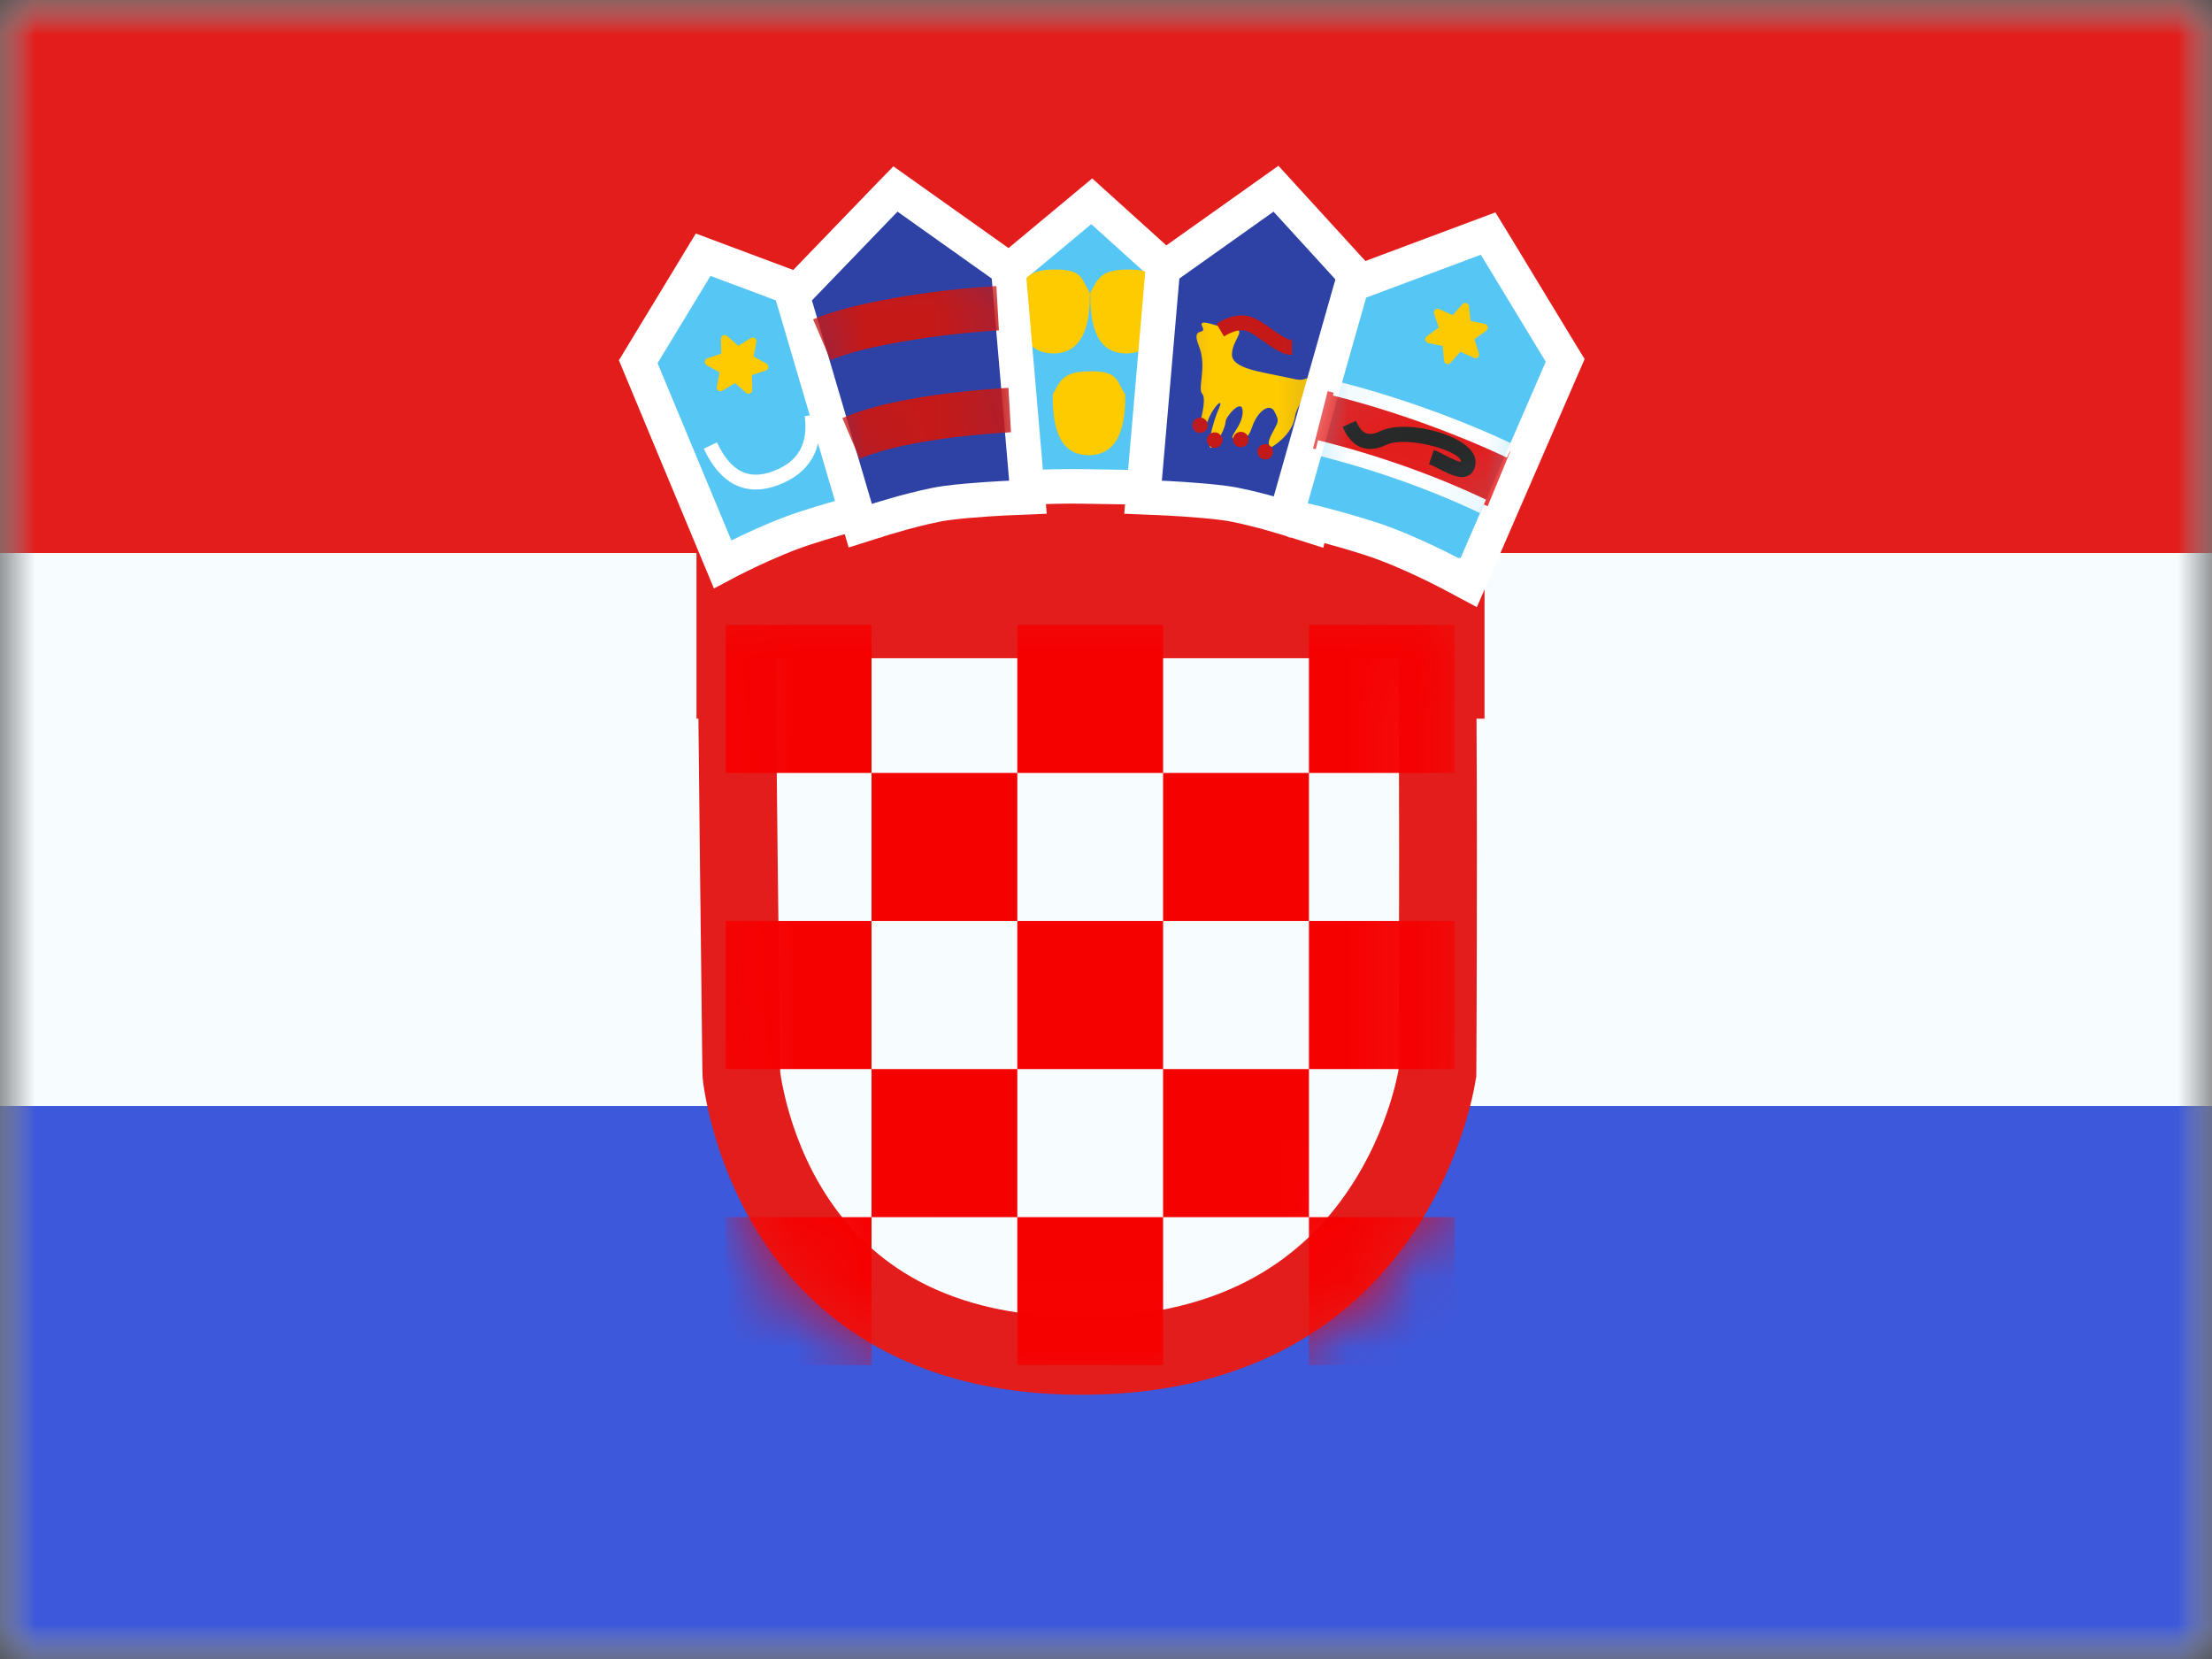 <svg width="32" height="24" viewBox="0 0 32 24" fill="none" xmlns="http://www.w3.org/2000/svg">
<rect x="0" y="0" width="32" height="24" fill="#333333" stroke="none"/>
<g clip-path="url(#clip0_105_1892)">
<mask id="mask0_105_1892" style="mask-type:luminance" maskUnits="userSpaceOnUse" x="0" y="0" width="32" height="24">
<rect width="32" height="24" fill="white"/>
</mask>
<g mask="url(#mask0_105_1892)">
<path fill-rule="evenodd" clip-rule="evenodd" d="M0 0V24H32V0H0Z" fill="#F7FCFF"/>
<mask id="mask1_105_1892" style="mask-type:luminance" maskUnits="userSpaceOnUse" x="0" y="0" width="32" height="24">
<path fill-rule="evenodd" clip-rule="evenodd" d="M0 0V24H32V0H0Z" fill="white"/>
</mask>
<g mask="url(#mask1_105_1892)">
<path fill-rule="evenodd" clip-rule="evenodd" d="M0 0V8H32V0H0Z" fill="#E31D1C"/>
<path fill-rule="evenodd" clip-rule="evenodd" d="M0 16V24H32V16H0Z" fill="#3D58DB"/>
<rect x="10.076" y="6.397" width="11.4" height="4" fill="#E31D1C"/>
<path d="M20.78 8.96C20.797 9.729 20.803 11.07 20.803 12.361C20.803 13.195 20.801 13.998 20.799 14.593C20.798 14.89 20.797 15.135 20.796 15.306C20.795 15.391 20.795 15.457 20.795 15.503C20.795 15.514 20.794 15.524 20.794 15.532V15.535C20.79 15.562 20.782 15.603 20.77 15.658C20.747 15.768 20.709 15.93 20.647 16.126C20.524 16.519 20.31 17.04 19.955 17.558C19.261 18.572 17.999 19.615 15.649 19.615C13.303 19.615 12.104 18.574 11.465 17.57C11.137 17.055 10.95 16.535 10.845 16.142C10.793 15.946 10.761 15.785 10.743 15.675C10.734 15.62 10.729 15.578 10.726 15.552C10.725 15.548 10.725 15.545 10.725 15.542C10.724 15.53 10.724 15.513 10.724 15.49C10.723 15.445 10.722 15.379 10.721 15.294C10.719 15.124 10.716 14.88 10.713 14.585C10.706 13.994 10.696 13.196 10.687 12.365C10.672 11.095 10.66 9.753 10.654 8.96H20.78Z" fill="#F7FCFF" stroke="#E31D1C" stroke-width="1.125"/>
<mask id="mask2_105_1892" style="mask-type:luminance" maskUnits="userSpaceOnUse" x="10" y="8" width="12" height="13">
<path d="M20.78 8.96C20.797 9.729 20.803 11.07 20.803 12.361C20.803 13.195 20.801 13.998 20.799 14.593C20.798 14.89 20.797 15.135 20.796 15.306C20.795 15.391 20.795 15.457 20.795 15.503C20.795 15.514 20.794 15.524 20.794 15.532V15.535C20.79 15.562 20.782 15.603 20.77 15.658C20.747 15.768 20.709 15.93 20.647 16.126C20.524 16.519 20.31 17.04 19.955 17.558C19.261 18.572 17.999 19.615 15.649 19.615C13.303 19.615 12.104 18.574 11.465 17.57C11.137 17.055 10.95 16.535 10.845 16.142C10.793 15.946 10.761 15.785 10.743 15.675C10.734 15.62 10.729 15.578 10.726 15.552C10.725 15.548 10.725 15.545 10.725 15.542C10.724 15.53 10.724 15.513 10.724 15.49C10.723 15.445 10.722 15.379 10.721 15.294C10.719 15.124 10.716 14.88 10.713 14.585C10.706 13.994 10.696 13.196 10.687 12.365C10.672 11.095 10.66 9.753 10.654 8.96H20.78Z" fill="white" stroke="white" stroke-width="1.125"/>
</mask>
<g mask="url(#mask2_105_1892)">
<path fill-rule="evenodd" clip-rule="evenodd" d="M10.498 9.04H12.608V11.182H10.498V9.04ZM14.717 11.182H12.608V13.324H10.498V15.466H12.608V17.608H10.498V19.749H12.608V17.608H14.717V19.749H16.826V17.608H18.936V19.749H21.045V17.608H18.936V15.466H21.045V13.324H18.936V11.182H21.045V9.04H18.936V11.182H16.826V9.04H14.717V11.182ZM14.717 13.324V11.182H16.826V13.324H14.717ZM14.717 15.466V13.324H12.608V15.466H14.717ZM16.826 15.466V17.608H14.717V15.466H16.826ZM16.826 15.466V13.324H18.936V15.466H16.826Z" fill="#F50100"/>
</g>
<path fill-rule="evenodd" clip-rule="evenodd" d="M10.453 8.163C10.453 8.163 11.105 7.814 11.662 7.635C12.218 7.455 12.658 7.357 12.658 7.357L11.83 4.305L10.172 3.685L9.233 5.233L10.453 8.163Z" fill="#56C6F5" stroke="white" stroke-width="0.5"/>
<path d="M10.181 6.491L10.372 6.399C10.568 6.82 10.828 6.95 11.183 6.817C11.546 6.682 11.694 6.425 11.642 6.019L11.851 5.991C11.916 6.496 11.713 6.848 11.256 7.018C10.792 7.192 10.422 7.006 10.181 6.491Z" fill="white"/>
<path fill-rule="evenodd" clip-rule="evenodd" d="M10.632 5.542L10.45 5.652C10.41 5.677 10.36 5.642 10.369 5.595L10.41 5.386L10.224 5.284C10.182 5.261 10.188 5.2 10.232 5.185L10.434 5.116L10.429 4.903C10.428 4.856 10.484 4.83 10.519 4.861L10.68 5.002L10.862 4.891C10.902 4.867 10.952 4.902 10.943 4.948L10.902 5.157L11.088 5.26C11.13 5.283 11.124 5.343 11.08 5.359L10.878 5.427L10.883 5.64C10.883 5.687 10.828 5.713 10.793 5.682L10.632 5.542Z" fill="#FECA00"/>
<path fill-rule="evenodd" clip-rule="evenodd" d="M14.541 7.076C14.541 7.076 15.097 7.026 15.682 7.037C16.266 7.049 16.761 7.053 16.761 7.053L17.047 4.044L15.794 2.912L14.402 4.07L14.541 7.076Z" fill="#56C6F5" stroke="white" stroke-width="0.5"/>
<path fill-rule="evenodd" clip-rule="evenodd" d="M15.75 6.585C16.233 6.585 16.279 6.064 16.279 5.709C16.155 5.512 16.18 5.371 15.785 5.371C15.389 5.371 15.344 5.491 15.229 5.709C15.229 6.064 15.268 6.585 15.75 6.585Z" fill="#FECA00"/>
<path fill-rule="evenodd" clip-rule="evenodd" d="M16.293 5.113C16.775 5.113 16.822 4.592 16.822 4.237C16.698 4.04 16.723 3.899 16.328 3.899C15.932 3.899 15.887 4.019 15.772 4.237C15.772 4.592 15.811 5.113 16.293 5.113Z" fill="#FECA00"/>
<path fill-rule="evenodd" clip-rule="evenodd" d="M15.238 5.113C15.721 5.113 15.767 4.592 15.767 4.237C15.643 4.04 15.668 3.899 15.273 3.899C14.878 3.899 14.832 4.019 14.717 4.237C14.717 4.592 14.756 5.113 15.238 5.113Z" fill="#FECA00"/>
<path d="M13.129 2.858L14.492 3.826L14.586 3.893L14.596 4.008L14.848 6.933L14.871 7.193L14.609 7.204H14.608C14.607 7.204 14.605 7.204 14.603 7.205C14.599 7.205 14.593 7.204 14.586 7.205C14.57 7.205 14.547 7.207 14.518 7.208C14.46 7.211 14.378 7.216 14.285 7.222C14.097 7.235 13.866 7.253 13.681 7.279C13.505 7.303 13.259 7.364 13.05 7.421C12.948 7.45 12.856 7.477 12.791 7.496C12.758 7.506 12.732 7.514 12.714 7.52C12.706 7.523 12.699 7.524 12.694 7.526C12.692 7.526 12.69 7.527 12.689 7.528H12.688L12.445 7.605L12.373 7.36L11.506 4.416L11.464 4.277L11.566 4.172L12.804 2.888L12.954 2.734L13.129 2.858Z" fill="#2E42A5" stroke="white" stroke-width="0.5"/>
<mask id="mask3_105_1892" style="mask-type:luminance" maskUnits="userSpaceOnUse" x="11" y="2" width="5" height="6">
<path d="M13.129 2.858L14.492 3.826L14.586 3.893L14.596 4.008L14.848 6.933L14.871 7.193L14.609 7.204H14.608C14.607 7.204 14.605 7.204 14.603 7.205C14.599 7.205 14.593 7.204 14.586 7.205C14.57 7.205 14.547 7.207 14.518 7.208C14.46 7.211 14.378 7.216 14.285 7.222C14.097 7.235 13.866 7.253 13.681 7.279C13.505 7.303 13.259 7.364 13.05 7.421C12.948 7.45 12.856 7.477 12.791 7.496C12.758 7.506 12.732 7.514 12.714 7.52C12.706 7.523 12.699 7.524 12.694 7.526C12.692 7.526 12.69 7.527 12.689 7.528H12.688L12.445 7.605L12.373 7.36L11.506 4.416L11.464 4.277L11.566 4.172L12.804 2.888L12.954 2.734L13.129 2.858Z" fill="white" stroke="white" stroke-width="0.5"/>
</mask>
<g mask="url(#mask3_105_1892)">
<path d="M12.436 6.638L12.186 6.048C12.724 5.812 13.633 5.668 14.589 5.611L14.626 6.253C13.737 6.305 12.896 6.437 12.436 6.638Z" fill="#C51918"/>
<path d="M12.014 5.21L11.763 4.62C12.301 4.385 13.457 4.194 14.414 4.138L14.451 4.779C13.562 4.832 12.473 5.009 12.014 5.21Z" fill="#C51918"/>
</g>
<path d="M18.279 2.858L16.916 3.826L16.822 3.893L16.812 4.008L16.559 6.933L16.536 7.193L16.798 7.204H16.799C16.8 7.204 16.802 7.204 16.804 7.205C16.808 7.205 16.814 7.204 16.822 7.205C16.837 7.205 16.861 7.207 16.89 7.208C16.948 7.211 17.029 7.216 17.122 7.222C17.31 7.235 17.541 7.253 17.727 7.279C17.904 7.303 18.149 7.364 18.358 7.421C18.46 7.45 18.551 7.477 18.616 7.496C18.649 7.506 18.675 7.514 18.693 7.52C18.701 7.523 18.709 7.524 18.713 7.526C18.715 7.526 18.717 7.527 18.718 7.528H18.72L18.969 7.607L19.036 7.355L19.832 4.406L19.868 4.274L19.776 4.172L18.608 2.893L18.459 2.73L18.279 2.858Z" fill="#2E42A5" stroke="white" stroke-width="0.5"/>
<mask id="mask4_105_1892" style="mask-type:luminance" maskUnits="userSpaceOnUse" x="16" y="2" width="5" height="6">
<path d="M18.279 2.858L16.916 3.826L16.822 3.893L16.812 4.008L16.559 6.933L16.536 7.193L16.798 7.204H16.799C16.8 7.204 16.802 7.204 16.804 7.205C16.808 7.205 16.814 7.204 16.822 7.205C16.837 7.205 16.861 7.207 16.89 7.208C16.948 7.211 17.029 7.216 17.122 7.222C17.31 7.235 17.541 7.253 17.727 7.279C17.904 7.303 18.149 7.364 18.358 7.421C18.46 7.45 18.551 7.477 18.616 7.496C18.649 7.506 18.675 7.514 18.693 7.52C18.701 7.523 18.709 7.524 18.713 7.526C18.715 7.526 18.717 7.527 18.718 7.528H18.72L18.969 7.607L19.036 7.355L19.832 4.406L19.868 4.274L19.776 4.172L18.608 2.893L18.459 2.73L18.279 2.858Z" fill="white" stroke="white" stroke-width="0.5"/>
</mask>
<g mask="url(#mask4_105_1892)">
<path fill-rule="evenodd" clip-rule="evenodd" d="M18.398 6.466C18.398 6.466 18.692 6.303 18.734 6.027C18.776 5.751 19.231 5.411 19.004 5.452C18.776 5.492 18.907 5.524 18.577 5.452C18.248 5.38 17.822 5.332 17.822 5.13C17.822 4.927 18.034 4.767 17.861 4.767C17.688 4.767 17.318 4.575 17.392 4.722C17.466 4.868 17.222 4.702 17.344 5.006C17.466 5.31 17.318 5.617 17.392 5.697C17.466 5.778 17.344 6.173 17.344 6.173C17.344 6.173 17.389 6.32 17.468 6.1C17.546 5.88 17.718 5.726 17.632 5.913C17.546 6.1 17.436 6.545 17.535 6.466C17.632 6.388 17.73 6.173 17.73 6.1C17.73 6.027 17.977 5.741 17.977 5.957C17.977 6.173 17.744 6.343 17.861 6.343C17.977 6.343 18.042 6.389 18.115 6.173C18.188 5.957 18.366 5.814 18.439 5.957C18.511 6.1 18.495 6.092 18.398 6.279C18.3 6.466 18.398 6.466 18.398 6.466Z" fill="#FECA00"/>
<path fill-rule="evenodd" clip-rule="evenodd" d="M17.707 4.867L17.598 4.683C17.794 4.562 17.974 4.53 18.133 4.598C18.205 4.628 18.259 4.663 18.401 4.763L18.419 4.776C18.566 4.879 18.644 4.921 18.692 4.921V5.135C18.582 5.135 18.487 5.084 18.299 4.952L18.28 4.939C18.153 4.849 18.104 4.818 18.051 4.795C17.964 4.758 17.851 4.778 17.707 4.867ZM17.361 6.263C17.423 6.263 17.473 6.214 17.473 6.152C17.473 6.091 17.423 6.041 17.361 6.041C17.299 6.041 17.248 6.091 17.248 6.152C17.248 6.214 17.299 6.263 17.361 6.263ZM17.684 6.367C17.684 6.428 17.634 6.478 17.572 6.478C17.51 6.478 17.459 6.428 17.459 6.367C17.459 6.305 17.51 6.255 17.572 6.255C17.634 6.255 17.684 6.305 17.684 6.367ZM17.951 6.469C18.013 6.469 18.063 6.42 18.063 6.358C18.063 6.297 18.013 6.247 17.951 6.247C17.889 6.247 17.838 6.297 17.838 6.358C17.838 6.42 17.889 6.469 17.951 6.469ZM18.416 6.536C18.416 6.597 18.365 6.647 18.303 6.647C18.241 6.647 18.191 6.597 18.191 6.536C18.191 6.475 18.241 6.425 18.303 6.425C18.365 6.425 18.416 6.475 18.416 6.536Z" fill="#C51918"/>
</g>
<path d="M21.335 3.451L19.677 4.071L19.558 4.115L19.523 4.236L18.678 7.212L18.605 7.467L18.863 7.525H18.864C18.865 7.525 18.866 7.526 18.867 7.526C18.87 7.527 18.876 7.527 18.882 7.529C18.894 7.532 18.913 7.536 18.937 7.542C18.985 7.553 19.056 7.571 19.144 7.594C19.32 7.64 19.564 7.708 19.837 7.796C20.1 7.881 20.392 8.008 20.621 8.116C20.735 8.169 20.831 8.218 20.899 8.253C20.933 8.27 20.96 8.283 20.979 8.293C20.988 8.297 20.994 8.301 20.999 8.303C21.001 8.304 21.003 8.306 21.004 8.306L21.005 8.307L21.244 8.435L21.353 8.186L22.591 5.333L22.643 5.214L22.575 5.103L21.636 3.555L21.528 3.379L21.335 3.451Z" fill="#56C6F5" stroke="white" stroke-width="0.5"/>
<mask id="mask5_105_1892" style="mask-type:luminance" maskUnits="userSpaceOnUse" x="18" y="3" width="5" height="6">
<path d="M21.335 3.451L19.677 4.071L19.558 4.115L19.523 4.236L18.678 7.212L18.605 7.467L18.863 7.525H18.864C18.865 7.525 18.866 7.526 18.867 7.526C18.87 7.527 18.876 7.527 18.882 7.529C18.894 7.532 18.913 7.536 18.937 7.542C18.985 7.553 19.056 7.571 19.144 7.594C19.32 7.64 19.564 7.708 19.837 7.796C20.1 7.881 20.392 8.008 20.621 8.116C20.735 8.169 20.831 8.218 20.899 8.253C20.933 8.27 20.96 8.283 20.979 8.293C20.988 8.297 20.994 8.301 20.999 8.303C21.001 8.304 21.003 8.306 21.004 8.306L21.005 8.307L21.244 8.435L21.353 8.186L22.591 5.333L22.643 5.214L22.575 5.103L21.636 3.555L21.528 3.379L21.335 3.451Z" fill="white" stroke="white" stroke-width="0.5"/>
</mask>
<g mask="url(#mask5_105_1892)">
<path fill-rule="evenodd" clip-rule="evenodd" d="M21.127 5.089L20.985 5.248C20.954 5.283 20.896 5.264 20.891 5.217L20.87 5.005L20.661 4.962C20.615 4.952 20.602 4.892 20.64 4.865L20.813 4.74L20.747 4.538C20.732 4.493 20.777 4.452 20.82 4.471L21.015 4.559L21.157 4.4C21.188 4.365 21.246 4.384 21.251 4.431L21.273 4.643L21.481 4.686C21.527 4.696 21.54 4.756 21.502 4.783L21.329 4.908L21.395 5.11C21.41 5.155 21.365 5.196 21.322 5.176L21.127 5.089Z" fill="#FECA00"/>
<path d="M18.995 6.488L19.207 5.658C20.148 5.907 21.129 6.225 21.848 6.533L21.521 7.323C20.841 7.032 19.898 6.726 18.995 6.488Z" fill="#E31D1C"/>
<path d="M19.283 5.722L19.333 5.514C20.235 5.738 21.194 6.095 21.89 6.427L21.8 6.621C21.117 6.295 20.172 5.943 19.283 5.722Z" fill="white"/>
<path d="M19.016 6.577L19.066 6.368C19.968 6.592 20.801 6.896 21.498 7.229L21.408 7.422C20.725 7.096 19.905 6.797 19.016 6.577Z" fill="white"/>
<path d="M19.423 6.175L19.616 6.088C19.697 6.278 19.798 6.32 19.966 6.238C20.362 6.046 21.346 6.315 21.346 6.678C21.346 6.82 21.264 6.906 21.138 6.901C21.068 6.898 20.992 6.87 20.881 6.815C20.868 6.808 20.859 6.804 20.837 6.793C20.715 6.73 20.706 6.726 20.673 6.714L20.743 6.509C20.788 6.526 20.795 6.529 20.931 6.599C20.952 6.609 20.96 6.613 20.973 6.62C21.058 6.662 21.114 6.683 21.146 6.684C21.149 6.684 21.135 6.699 21.135 6.678C21.135 6.518 20.334 6.299 20.056 6.435C19.778 6.569 19.551 6.475 19.423 6.175Z" fill="#272727"/>
</g>
</g>
</g>
</g>
<defs>
<clipPath id="clip0_105_1892">
<rect width="32" height="24" fill="white"/>
</clipPath>
</defs>
</svg>
